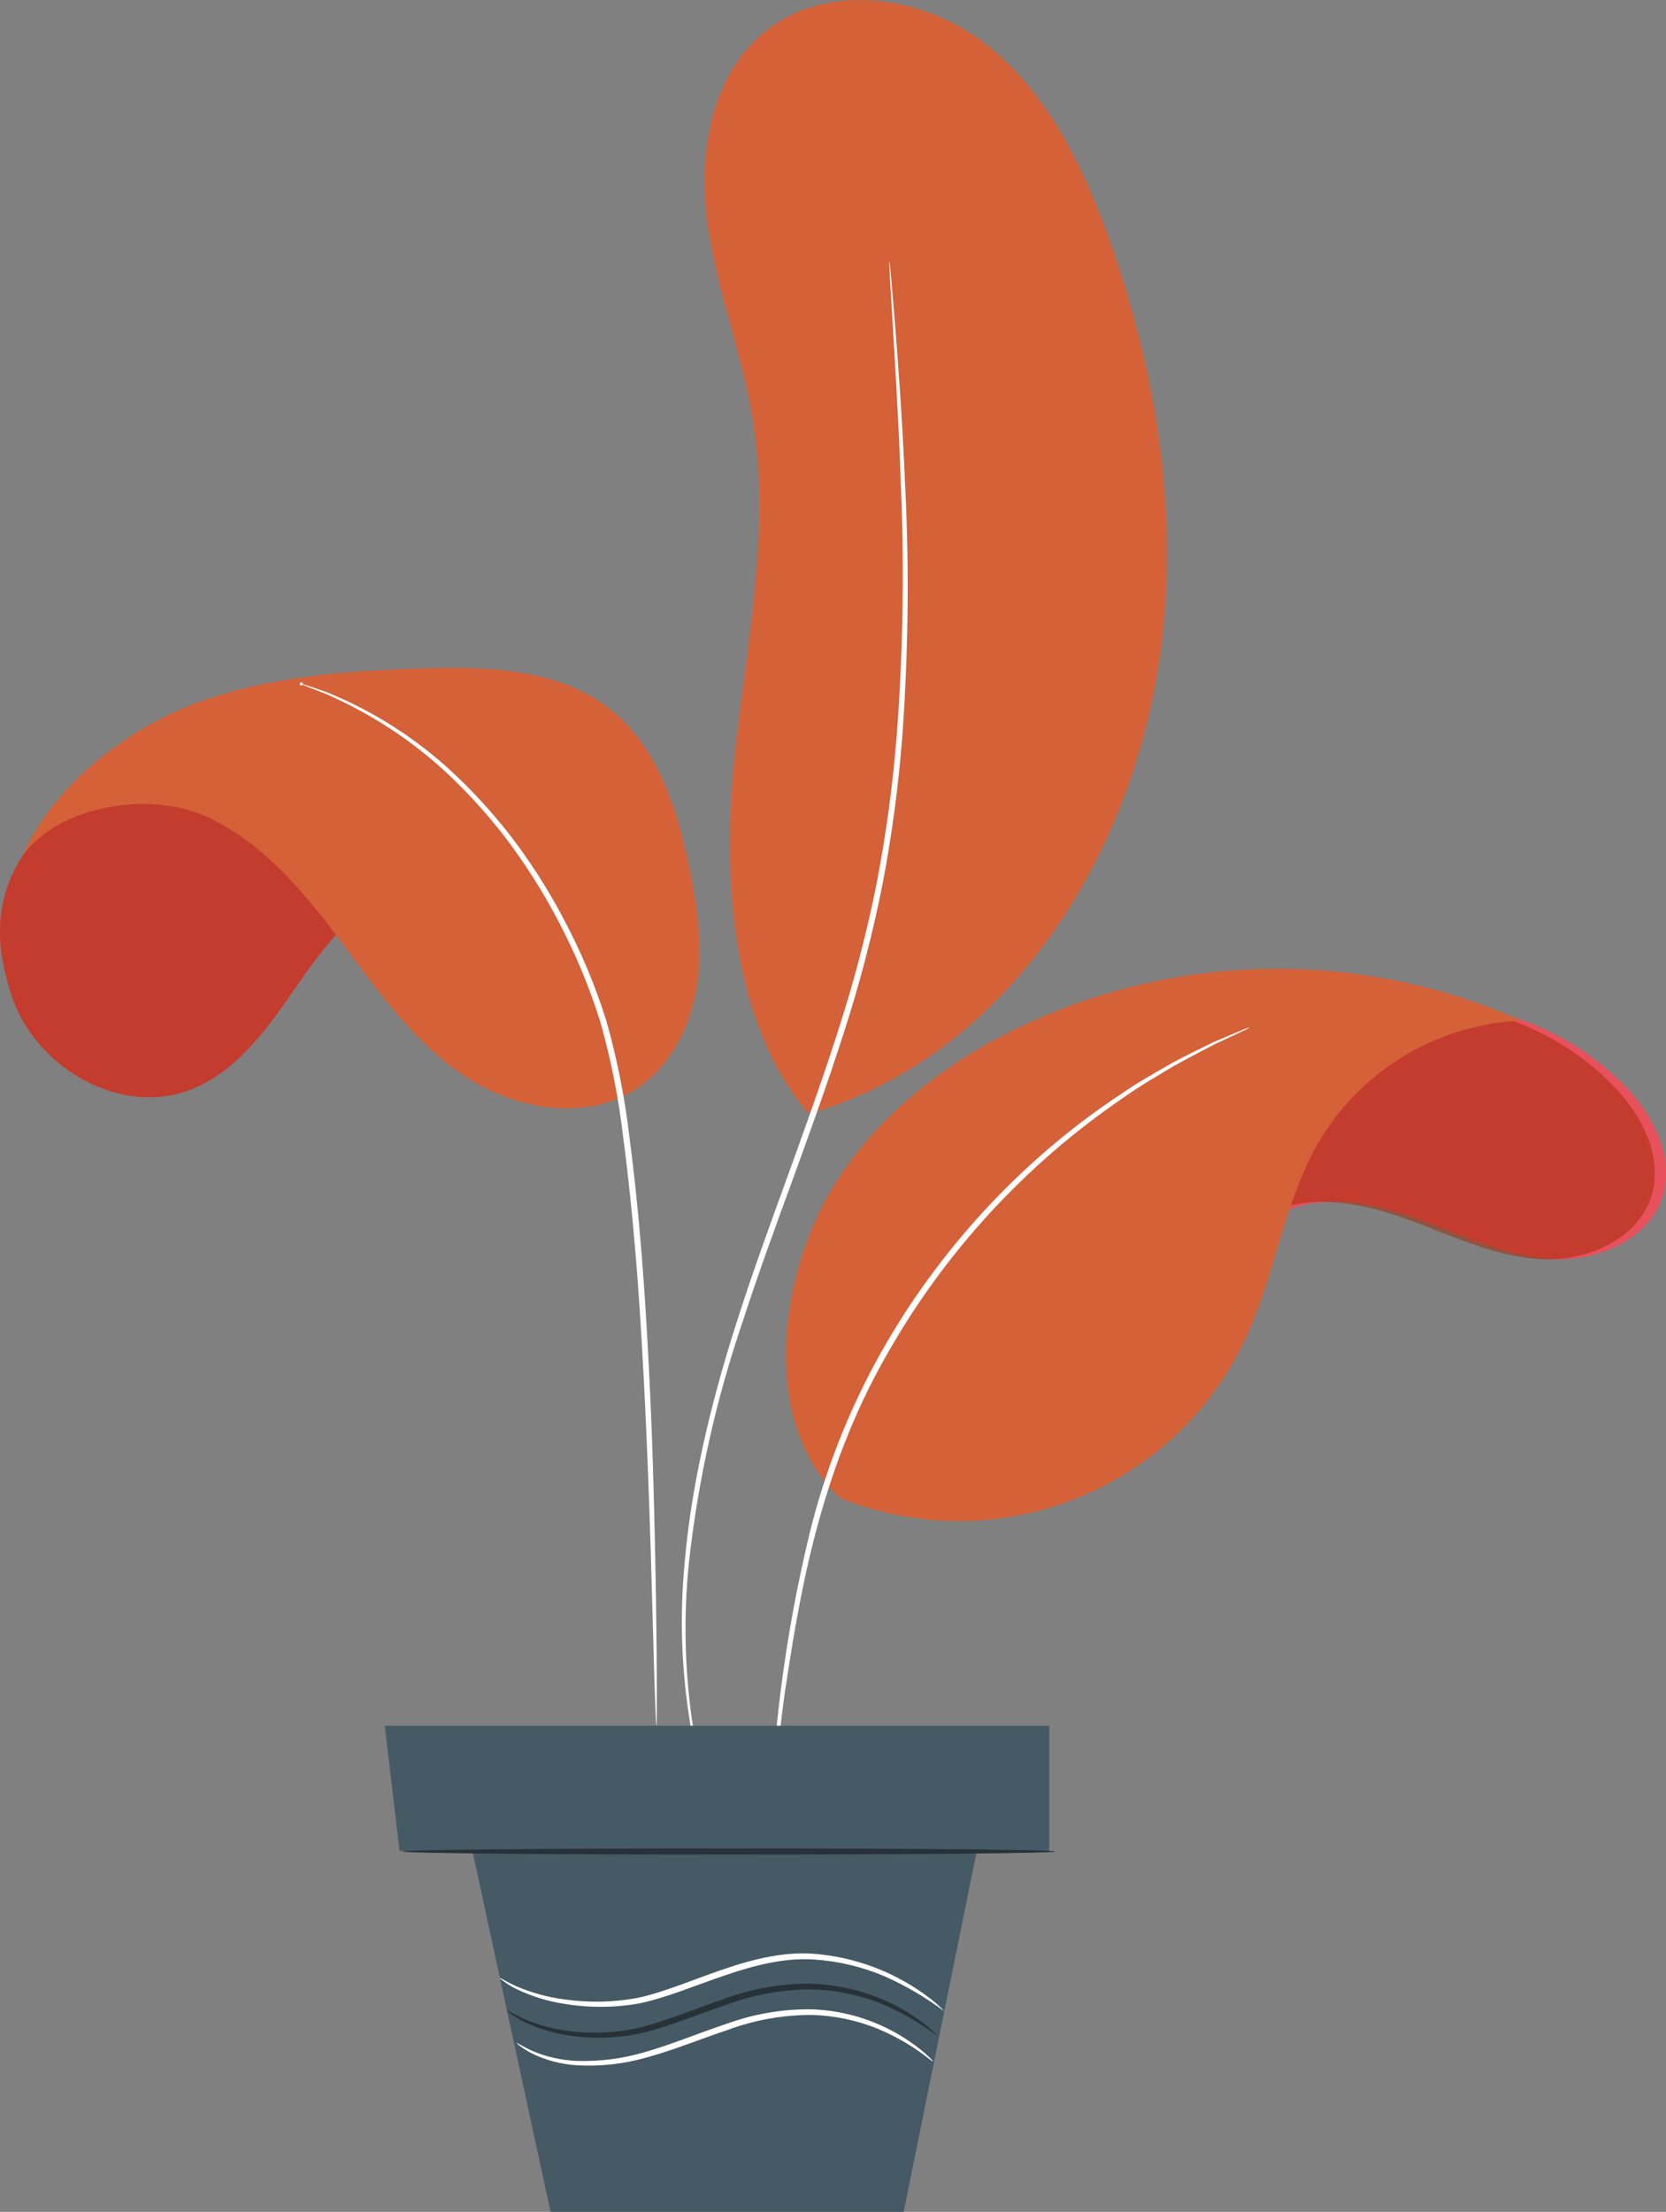 <?xml version="1.0" encoding="UTF-8"?>
<svg id="Layer_1" data-name="Layer 1" xmlns="http://www.w3.org/2000/svg" viewBox="0 0 222.43 295.28">
  <rect x="0" y="0" width="222.43" height="295.28" fill="#808080" stroke="none"/>
  <defs>
    <style>
      .cls-1 {
        fill: #fff;
      }

      .cls-2 {
        fill: #e8505b;
      }

      .cls-3 {
        fill: #d46138;
      }

      .cls-4 {
        fill: #455a64;
      }

      .cls-5 {
        fill: #263238;
      }

      .cls-6 {
        fill: #9f2800;
        isolation: isolate;
        opacity: .5;
      }
    </style>
  </defs>
  <g id="PLANT">
    <path id="Plant" class="cls-2" d="m160.83,175.27c1.64-5.69,5.16-11.19,10.6-13.53,5.66-2.44,12.21-1.05,18,1.05s11.47,4.92,17.62,5.3,13.09-2.54,14.93-8.41c1.73-5.53-1.6-11.42-5.77-15.43-14.49-13.95-37.55-13.51-51.5.98-3.66,3.8-6.45,8.36-8.18,13.35"/>
    <path class="cls-6" d="m159.32,175.27c1.64-5.69,5.16-11.19,10.6-13.53,5.66-2.44,12.21-1.05,18,1.05s11.47,4.92,17.62,5.3,13.09-2.54,14.93-8.41c1.73-5.53-1.6-11.42-5.77-15.43-14.49-13.95-37.55-13.51-51.5.98-3.66,3.8-6.45,8.36-8.18,13.35"/>
    <path class="cls-3" d="m112.12,199.96c-9.02-8.57-8.57-23.48-4.07-35.08s14.32-20.5,25.29-26.37c21.69-11.39,47.4-12.22,69.79-2.26-10.98.47-21.02,6.37-26.78,15.73-4.94,8.21-6.04,18.17-10.12,26.84-9.56,20.29-33.31,29.58-54.1,21.15"/>
    <path class="cls-3" d="m107.79,148.49c-9.99-11.79-11.32-30.71-9.85-46.08s5.04-30.85,2.61-46.11c-1.44-9.04-4.94-17.67-6.13-26.74s.49-19.34,7.53-25.19c8.08-6.73,20.81-5.14,29.21,1.18s13.28,16.25,16.84,26.15c7.82,21.74,10.69,45.86,4.27,68.06s-21.5,42.05-43.61,48.74"/>
    <path class="cls-1" d="m103,245.19c-.05-.45-.06-.91-.04-1.36.01-.89,0-2.2.07-3.89.13-3.38.45-8.27,1.21-14.28.89-7.03,2.17-14.01,3.84-20.9,2.07-8.46,5.28-16.6,9.54-24.2,4.28-7.59,9.52-14.59,15.59-20.84,4.95-5.1,10.42-9.66,16.34-13.59,2.49-1.73,4.91-3.03,6.98-4.25,2.13-1.12,3.99-2.04,5.51-2.77l3.59-1.51c.41-.19.84-.35,1.27-.47-.39.24-.79.45-1.21.63l-3.52,1.65c-1.5.78-3.33,1.73-5.42,2.88-2.05,1.24-4.42,2.58-6.88,4.33-13.01,8.88-23.8,20.63-31.54,34.35-9.18,16.06-11.7,32.95-13.52,44.78-.83,5.98-1.24,10.85-1.47,14.22-.1,1.63-.17,2.92-.23,3.88,0,.45-.05.91-.13,1.35h0Z"/>
    <path class="cls-2" d="m16.87,101.99C-1.6,113.14-1.54,123.28,1.54,132.86s14.42,16.23,23.82,12.64c5.32-2.03,9.17-6.64,12.45-11.29s6.38-9.61,10.98-12.94,11.29-4.61,15.92-1.3"/>
    <path class="cls-6" d="m16.87,101.99C-1.6,113.14-1.54,123.28,1.54,132.86s14.42,16.23,23.82,12.64c5.32-2.03,9.17-6.64,12.45-11.29s6.38-9.61,10.98-12.94,11.29-4.61,15.92-1.3"/>
    <path class="cls-3" d="m3.04,114.21c4.83-6.67,16.76-8.61,24.3-5.28s13.06,9.94,18,16.53,9.75,13.56,16.59,18.14,16.4,6.25,23.22,1.63c4.48-3.04,7.08-8.31,7.89-13.66s.03-10.81-1.08-16.11c-1.63-7.75-4.29-15.84-10.49-20.76-6.91-5.49-16.5-5.75-25.32-5.46-10.12.33-20.39,1.09-29.89,4.6s-19.19,11.08-23.22,20.37"/>
    <path class="cls-1" d="m87.64,230.4c-.03-.13-.05-.27-.05-.41-.02-.32-.04-.71-.06-1.19-.04-1.11-.09-2.65-.16-4.58-.11-4.05-.28-9.8-.48-16.86-.22-7.12-.52-15.59-1.03-24.99s-1.23-19.73-2.65-30.48c-.6-5.23-1.63-10.41-3.06-15.48-1.47-4.68-3.36-9.21-5.66-13.55-2.06-3.93-4.45-7.68-7.14-11.21-2.37-3.06-4.98-5.92-7.8-8.56-4.12-3.8-8.78-6.98-13.83-9.43-.9-.41-1.69-.82-2.4-1.1l-1.81-.7-1.1-.45c-.06.1-.18.13-.28.07s-.13-.18-.07-.28c.06-.1.18-.13.28-.07.07.04.11.12.1.2l1.14.37c.52.18,1.13.39,1.84.63.72.27,1.52.65,2.44,1.04,5.14,2.36,9.89,5.49,14.08,9.29,2.88,2.64,5.54,5.51,7.95,8.57,2.75,3.54,5.18,7.31,7.27,11.27,2.34,4.37,4.27,8.94,5.76,13.66,1.46,5.11,2.5,10.33,3.11,15.61,1.43,10.8,2.1,21.14,2.59,30.55s.7,17.89.85,25.02.2,12.89.22,16.87v4.59c0,.48-.01.88-.02,1.19,0,.14,0,.27-.03.4h0Z"/>
    <path class="cls-1" d="m94.29,238.75c-.88-2.59-1.55-5.24-2.02-7.93-1.28-7.36-1.57-14.85-.85-22.29.79-9.42,3.2-20.47,7.04-32.34,3.79-11.89,8.94-24.6,13.33-38.26,2.17-6.64,3.94-13.39,5.3-20.24,1.22-6.39,2.1-12.84,2.62-19.32.84-10.99,1.04-22.02.59-33.03-.32-9.41-.82-17.02-1.13-22.27-.15-2.59-.27-4.62-.36-6.05-.03-.66-.05-1.18-.07-1.58-.02-.18-.02-.36,0-.54.05.17.07.35.08.53.04.4.09.92.15,1.57.12,1.43.29,3.46.51,6.05.41,5.25,1,12.86,1.39,22.27.53,11.04.39,22.09-.41,33.11-.51,6.51-1.37,12.99-2.59,19.41-1.36,6.88-3.13,13.67-5.31,20.34-4.41,13.71-9.58,26.4-13.4,38.24-3.56,10.42-5.97,21.21-7.18,32.16-.76,7.39-.57,14.84.58,22.18.45,2.59.87,4.59,1.23,5.93.15.64.28,1.14.37,1.53.05.17.09.35.11.53h0Z"/>
    <path class="cls-4" d="m140.09,247.09H53.35l-1.98-16.7h88.72v16.7Z"/>
    <path class="cls-4" d="m62.66,245.19l10.85,50.09h47.14l10.15-50.09H62.66Z"/>
    <path class="cls-4" d="m140.09,247.09c0,.23-19.07.36-42.59.3s-42.6-.3-42.59-.53,19.07-.36,42.6-.29,42.59.3,42.59.53Z"/>
    <path class="cls-5" d="m125.2,271.82c-2.36-1.77-4.92-3.24-7.64-4.38-2.96-1.16-6.11-1.79-9.29-1.86-3.9.01-7.77.72-11.42,2.1-3.95,1.34-7.65,2.89-11.24,3.75-3.19.69-6.49.79-9.72.29-2.18-.31-4.29-.98-6.24-1.98-.53-.28-1.03-.6-1.51-.96-.33-.25-.49-.39-.47-.41.05-.07.74.43,2.12,1.08,1.97.86,4.05,1.43,6.18,1.69,3.16.4,6.36.25,9.46-.46,3.47-.87,7.16-2.44,11.15-3.79,3.74-1.4,7.71-2.11,11.7-2.07,3.26.11,6.48.81,9.49,2.08,2.02.84,3.92,1.95,5.65,3.3.47.36.92.75,1.35,1.16.3.28.44.43.42.46h0Z"/>
    <path class="cls-1" d="m124.54,275.16c-.11.17-2.47-2.28-7.34-4.32-2.85-1.16-5.88-1.79-8.96-1.85-3.77.01-7.51.68-11.05,1.99-3.82,1.28-7.41,2.76-10.83,3.68-3.03.88-6.19,1.23-9.34,1.05-2.13-.13-4.21-.68-6.12-1.64-.51-.27-1-.58-1.46-.92-.32-.24-.47-.37-.45-.4.05-.07.72.42,2.05,1.03,1.91.82,3.95,1.27,6.02,1.35,3.08.09,6.15-.31,9.1-1.2,3.35-.94,6.91-2.44,10.78-3.73,3.63-1.33,7.46-2,11.33-1.96,3.16.09,6.27.79,9.17,2.07,1.94.85,3.76,1.95,5.42,3.27.45.35.88.73,1.29,1.13.28.28.42.43.4.45Z"/>
    <path class="cls-1" d="m126.06,268.5c-2.44-1.83-5.07-3.38-7.85-4.62-3.02-1.3-6.24-2.07-9.52-2.29-3.7-.26-7.72.68-11.79,2.08-4.09,1.37-7.88,3.03-11.64,3.8-3.32.58-6.71.58-10.03.02-2.24-.35-4.41-1.04-6.45-2.04-.55-.28-1.07-.61-1.56-.97-.34-.25-.51-.39-.49-.42.05-.07.76.45,2.19,1.1,2.04.87,4.19,1.46,6.39,1.75,3.26.47,6.57.41,9.8-.19,3.6-.77,7.41-2.45,11.52-3.84,4.1-1.41,8.27-2.37,12.1-2.05,5.64.46,11.02,2.54,15.5,6,.49.37.95.77,1.39,1.2.3.29.45.45.43.47h0Z"/>
    <path id="Plant-2" data-name="Plant" class="cls-5" d="m140.86,247.17c0,.23-19.51.41-43.58.41s-43.58-.19-43.58-.41,19.51-.41,43.58-.41,43.58.18,43.58.41Z"/>
  </g>
</svg>